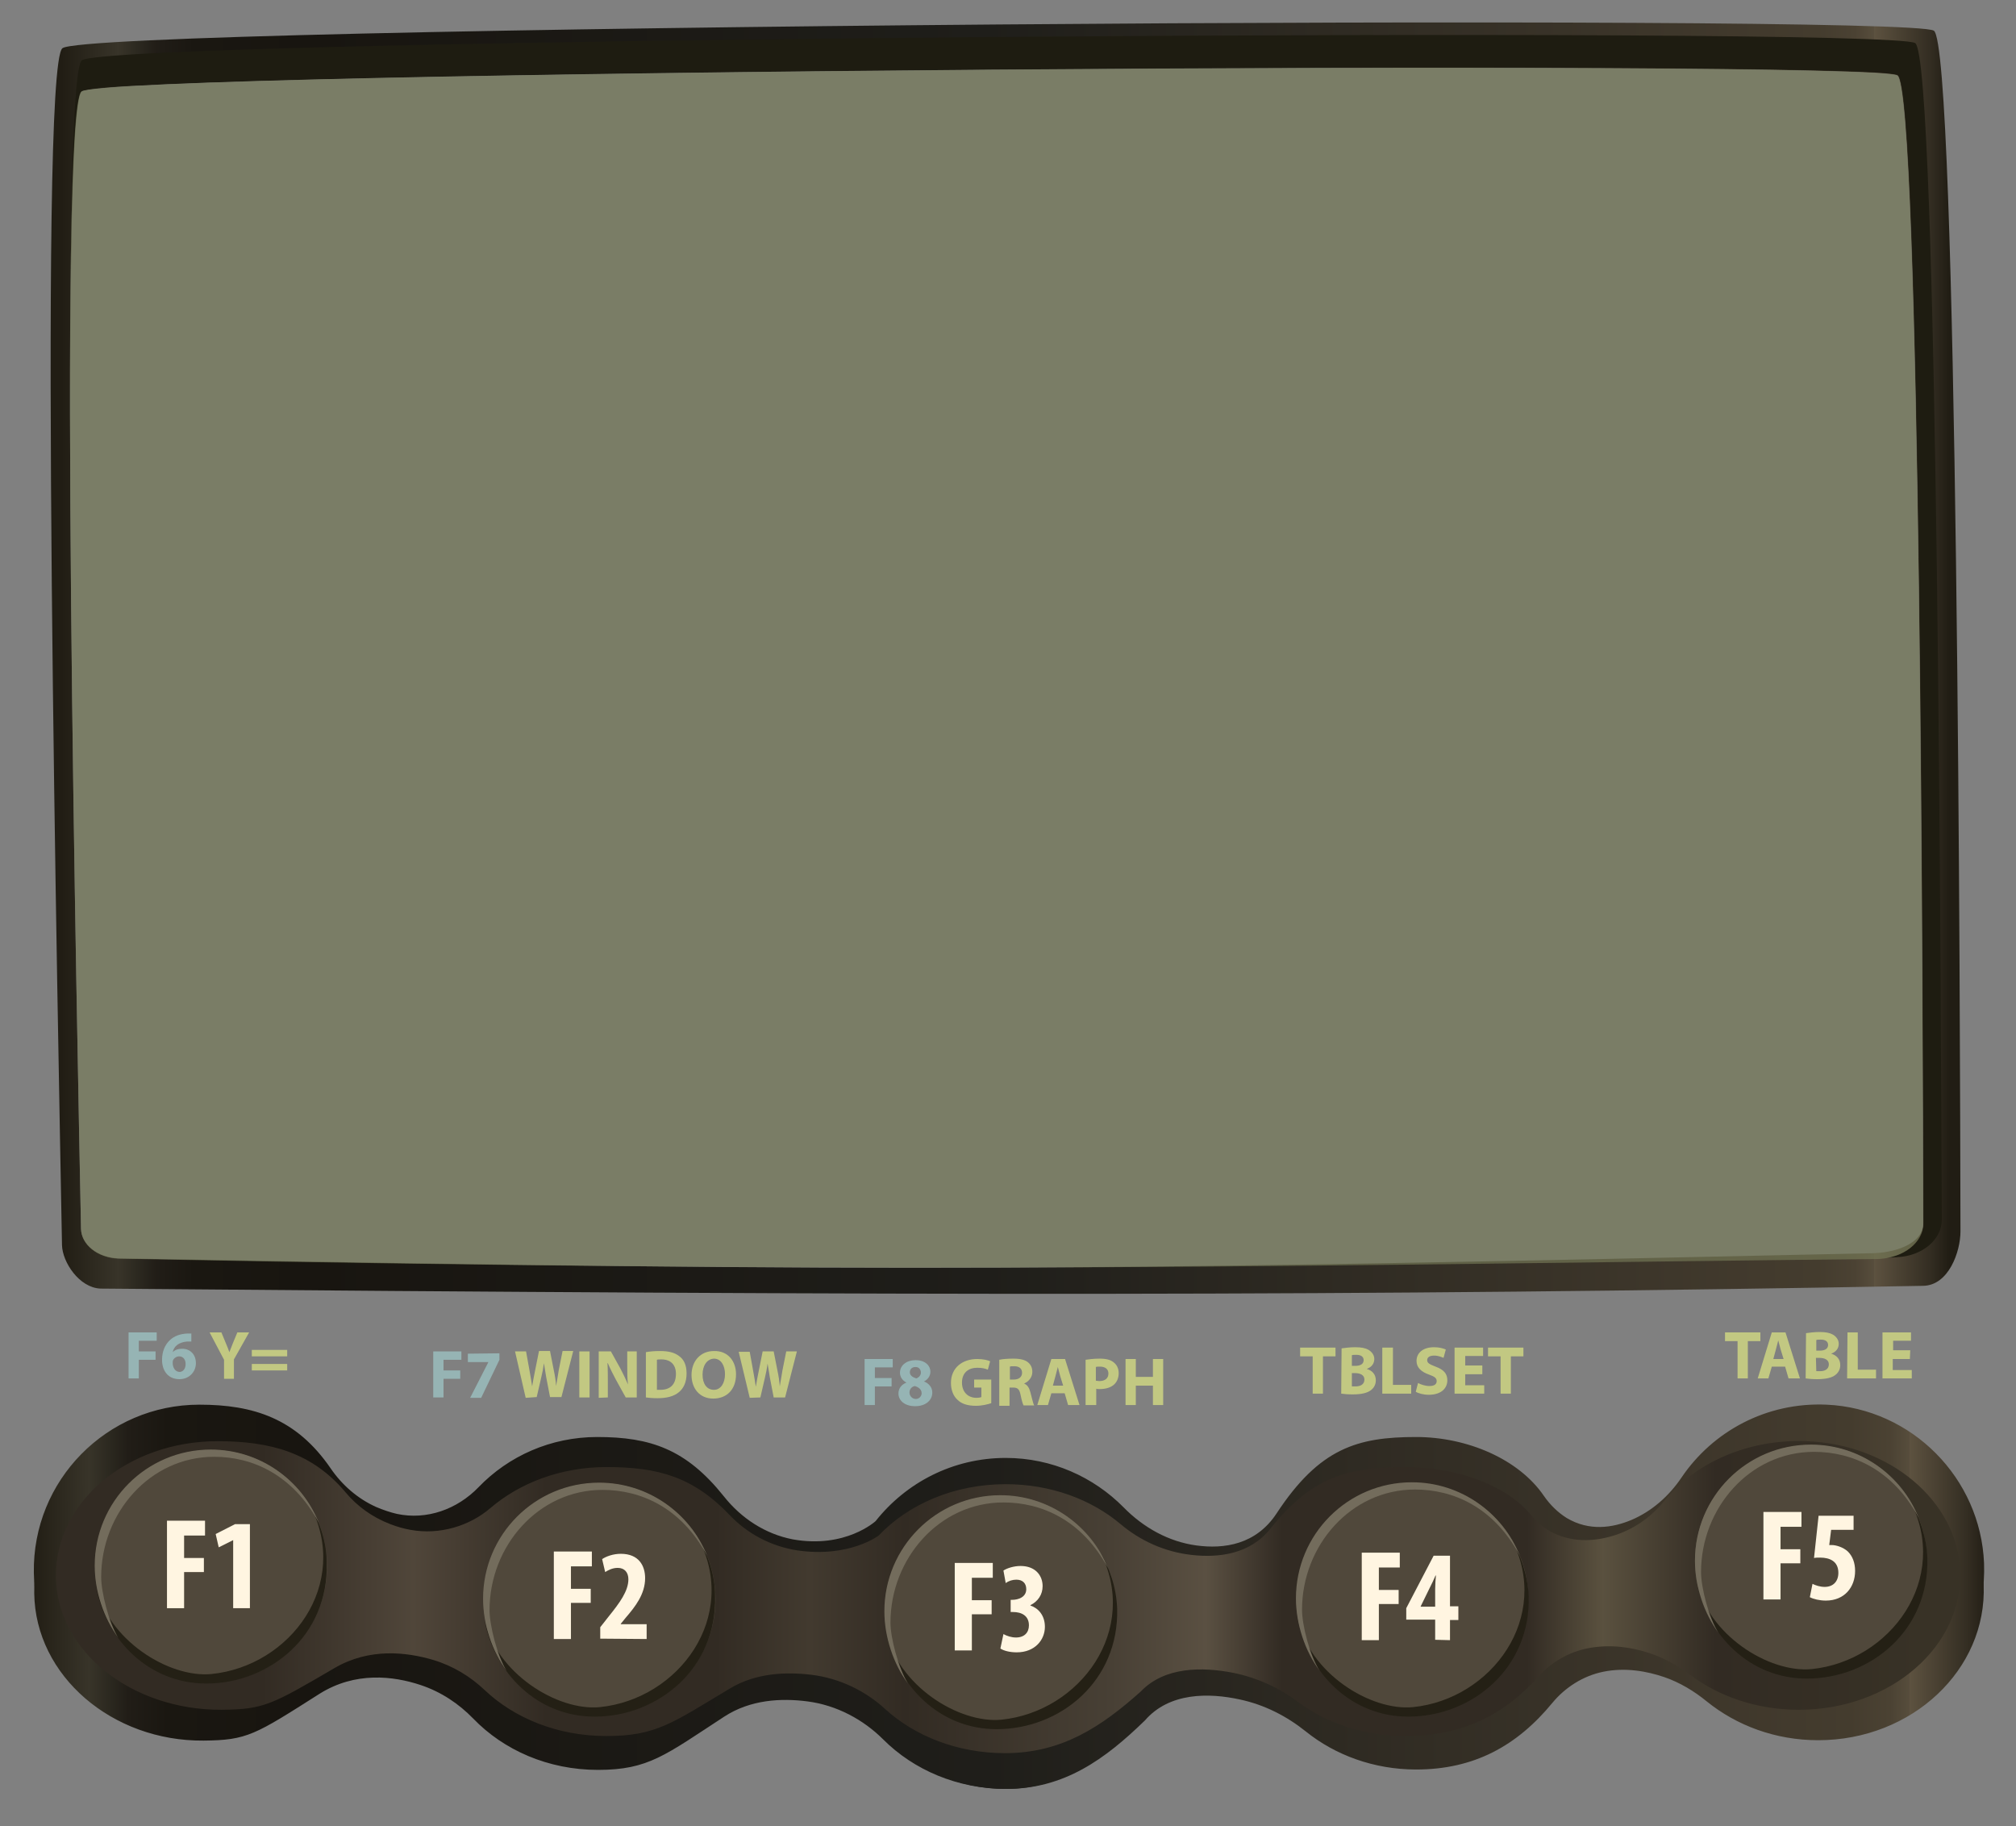<?xml version="1.0" encoding="UTF-8" standalone="no"?>
<!DOCTYPE svg PUBLIC "-//W3C//DTD SVG 1.1//EN" "http://www.w3.org/Graphics/SVG/1.1/DTD/svg11.dtd">
<svg width="100%" height="100%" viewBox="0 0 530 480" version="1.1" xmlns="http://www.w3.org/2000/svg" xmlns:xlink="http://www.w3.org/1999/xlink" xml:space="preserve" xmlns:serif="http://www.serif.com/" style="fill-rule:evenodd;clip-rule:evenodd;stroke-linejoin:round;stroke-miterlimit:2;">
    <rect x="0" y="0" width="530" height="480" fill="#808080" stroke="none"/>
    <g transform="matrix(1,0,0,0.796,-65.6,2.428)">
        <g transform="matrix(1,0,0,1,6,-137.318)">
            <path d="M568,144.4C561,138.6 83,142.8 76,150.2C69.6,157 75,483.113 75.9,545.413C76,551.013 80.4,559.481 86,559.781C302.668,562.148 415.79,562.292 565.2,558.869C571.906,558.715 575,547.6 575,540.9C574.9,474.2 574.3,149.6 568,144.4ZM552.439,548.082C345.96,553.783 301.628,554.552 90.7,549.8C85.2,549.5 81,545.2 80.9,540C80,482.6 74.8,170.7 81,164.5C87.8,157.7 551.7,153.8 558.4,159.2C564.5,164 565.1,476.9 565.2,538.3C565.2,544.4 558.939,547.682 552.439,548.082Z" style="fill:url(#_Linear1);fill-rule:nonzero;"/>
        </g>
        <g transform="matrix(1,0,0,1,6,-137.318)">
            <path d="M315.7,556.3C353,556.3 387.9,555.8 419.1,555.1C387.9,555.8 353,556.3 315.7,556.3Z" style="fill:rgb(30,28,17);fill-rule:nonzero;"/>
        </g>
        <g transform="matrix(1,0,0,1,6,-137.318)">
            <path d="M563.1,148.5C556.3,142.8 87.9,146.9 81.1,154.2C78.8,156.7 78,201.9 78.1,260.9C78.1,207 78.9,166.6 81.1,164.4C87.9,157.6 551.8,153.7 558.5,159.1C564.6,163.9 565.2,476.8 565.3,538.2C565.3,543.8 561.2,548.5 555.6,549.6C556.6,549.5 557.5,549.5 558.4,549.4C565,549 570.1,543.6 570.1,537C569.8,471.7 569.2,153.6 563.1,148.5Z" style="fill:rgb(30,28,17);fill-rule:nonzero;"/>
        </g>
    </g>
    <g transform="matrix(1,0,0,0.796,-59.6,-106.877)">
        <path d="M81,164.5C87.8,157.7 551.7,153.8 558.4,159.2C564.5,164 565.1,476.9 565.2,538.3C565.2,544.5 560.1,549.6 553.6,550C409.638,551.866 310.152,555.417 90.7,549.9C85.2,549.6 81,545.3 80.9,540.1C80,482.6 74.8,170.7 81,164.5Z" style="fill:rgb(118,124,88);fill-opacity:0.65;fill-rule:nonzero;"/>
    </g>
    <g transform="matrix(1,0,0,1,-59.6,-247.78)">
        <path d="M289.8,647.6C297.8,637.5 310.1,631 324,631C336.1,631 347.1,636 355,644C360.2,649.3 366.8,653 374.1,654C381.4,655 389.8,653.8 395.2,645.6C406.5,628.4 416.5,625.5 431.9,625.5C445.3,625.5 458.9,631.3 465.5,641C467.1,643.3 469.1,645.3 471.5,646.8C477.4,650.3 483.5,649.4 488.5,647.3C493.9,645 498.4,641 501.7,636.1C509.9,624 524,616.3 539.8,617C562.2,618 580.3,636.3 581.2,658.7C582.1,683.5 562.3,703.9 537.7,703.9C526.4,703.9 516.2,699.6 508.4,692.6C505.1,689.6 501.3,687.1 497.2,685.5C492.8,683.8 487.1,682.7 481.2,684C475.8,685.2 471.1,688.6 467.8,693.1C458.5,705.6 447.2,712.4 432,712.4C420.9,712.4 410.7,708.2 403,701.3C398,696.9 392.2,693.5 385.7,692C377.4,690 367.1,689.9 360.7,698.1C350,709.4 339.3,718 324,718C311.2,718 299.7,712.5 291.7,703.7C286.5,697.9 279.5,693.8 271.8,692.6C264.9,691.6 256.8,692 249.9,697C234.4,708.2 230,712.4 216.7,712.4C203.6,712.4 191.9,706.6 183.9,697.5C180.1,693.2 175.5,689.7 170.1,687.8C162.9,685.2 152.9,683.9 143.5,690.4C126.5,702.3 124.5,703.9 113,704C89,704.2 68.8,685.2 68.5,661.2C68.1,636.9 87.7,617 112,617C126.2,617 137.5,620.6 146.5,633.7C149.5,638.1 153.6,641.7 158.5,643.9C160.4,644.7 162.2,645.3 163.9,645.7C171.8,647.4 179.8,644.5 185.4,638.7C193.3,630.5 204.4,625.5 216.6,625.5C230.6,625.5 240,628.7 249.9,641.1C254.5,646.9 260.8,651 268,652.4C281.9,654.9 289.8,647.6 289.8,647.6Z" style="fill:url(#_Linear2);fill-rule:nonzero;"/>
    </g>
    <g transform="matrix(1,0,0,1,-59.6,-247.78)">
        <path d="M289.8,654.3C297.8,645.2 310.1,639.3 324,639.3C336.1,639.3 347.1,643.8 355,651C360.2,655.8 366.8,659.1 374.1,660C381.4,660.9 389.8,659.8 395.1,652.4C406.4,636.8 416.4,634.2 431.8,634.2C445.2,634.2 458.8,639.5 465.4,648.2C467,650.3 469,652.1 471.4,653.4C477.3,656.6 483.4,655.8 488.4,653.9C493.8,651.9 498.3,648.2 501.6,643.8C509.8,632.9 523.9,625.8 539.7,626.5C562.1,627.4 580.2,644 581.1,664.3C582,686.7 562.2,705.2 537.6,705.2C526.3,705.2 516.1,701.3 508.3,695C505,692.3 501.2,690 497.1,688.6C492.7,687.1 487,686 481.1,687.2C475.7,688.3 471,691.4 467.7,695.4C458.4,706.7 447.1,712.9 431.9,712.9C420.8,712.9 410.6,709.1 402.9,702.9C397.9,698.9 392.1,695.9 385.6,694.5C377.4,692.7 367,692.6 360.6,700C350.1,710.2 339.4,718 324.1,718C311.3,718 299.8,713 291.8,705C286.6,699.8 279.6,696 271.9,695C265,694.1 256.9,694.5 250,699C234.5,709.1 230.1,713 216.8,713C203.7,713 192,707.8 184,699.5C180.2,695.6 175.6,692.5 170.2,690.7C163,688.3 153,687.1 143.6,693C126.6,703.8 124.6,705.2 113.1,705.3C89.1,705.5 68.9,688.3 68.6,666.6C68.2,644.6 87.8,626.6 112.1,626.6C126.3,626.6 137.6,629.9 146.6,641.7C149.6,645.7 153.7,649 158.6,651C160.5,651.8 162.3,652.3 164,652.6C171.9,654.1 179.9,651.5 185.5,646.3C193.4,638.9 204.5,634.3 216.7,634.3C230.7,634.3 240.1,637.2 250,648.4C254.6,653.6 260.9,657.4 268.1,658.6C281.9,660.9 289.8,654.3 289.8,654.3Z" style="fill:url(#_Linear3);fill-rule:nonzero;"/>
    </g>
    <g transform="matrix(1,0,0,1,-59.6,-247.78)">
        <path d="M290.6,651.4C298.4,643.2 310.4,637.9 324,637.9C335.8,637.9 346.5,641.9 354.2,648.4C359.3,652.7 365.7,655.7 372.9,656.5C380,657.3 388.2,656.3 393.5,649.7C404.6,635.7 414.3,633.4 429.3,633.4C442.4,633.4 455.6,638.1 462.1,646C463.6,647.9 465.6,649.5 467.9,650.7C473.7,653.5 479.7,652.8 484.5,651.2C489.8,649.4 494.1,646.1 497.3,642.1C505.3,632.3 519.1,626 534.5,626.6C556.4,627.4 574.1,642.3 574.9,660.5C575.8,680.6 556.5,697.2 532.5,697.2C521.5,697.2 511.5,693.7 503.9,688C500.7,685.6 497,683.5 492.9,682.2C488.6,680.8 483.1,679.9 477.2,681C471.9,682 467.4,684.8 464.1,688.4C455,698.6 444,704.1 429.1,704.1C418.2,704.1 408.3,700.7 400.8,695.1C396,691.5 390.2,688.8 383.9,687.5C375.8,685.9 365.8,685.8 359.5,692.4C349.2,701.6 338.8,708.6 323.8,708.6C311.3,708.6 300.1,704.1 292.3,697C287.2,692.3 280.4,688.9 272.9,688C266.2,687.2 258.3,687.5 251.5,691.6C236.3,700.7 232.1,704.1 219,704.1C206.2,704.1 194.8,699.4 187,692C183.3,688.5 178.8,685.7 173.5,684.1C166.4,682 156.7,680.9 147.6,686.2C131,695.9 129,697.1 117.8,697.2C94.4,697.3 74.7,682 74.3,662.5C73.9,642.7 93.1,626.6 116.8,626.6C130.7,626.6 141.7,629.6 150.5,640.1C153.5,643.7 157.5,646.6 162.2,648.4C164,649.1 165.8,649.6 167.5,649.9C175.2,651.3 183,648.9 188.5,644.2C196.2,637.6 207,633.4 219,633.4C232.7,633.4 241.9,636 251.5,646.1C256,650.8 262.1,654.2 269.2,655.3C282.9,657.3 290.6,651.4 290.6,651.4Z" style="fill:url(#_Linear4);fill-rule:nonzero;"/>
    </g>
    <g transform="matrix(1,0,0,1,-65.6,0)">
        <g transform="matrix(1,0,0,1,6,-247.78)">
            <path d="M217.2,698.6C200.4,698.6 186.7,684.9 186.7,668.1C186.7,651.3 200.4,637.6 217.2,637.6C234,637.6 247.7,651.3 247.7,668.1C247.7,684.9 234,698.6 217.2,698.6Z" style="fill:rgb(80,72,59);fill-rule:nonzero;"/>
        </g>
        <g transform="matrix(1,0,0,1,6,-247.78)">
            <path d="M243.2,652.1C254,672.9 238,694.4 217.3,696.5C206.1,697.6 189.9,687.5 186.9,673.3C189.5,687.7 201,699 215.9,699C232.7,699 248.1,686.3 247.6,667.3C247.6,661.7 245.8,656.7 243.2,652.1Z" style="fill:rgb(36,32,21);fill-rule:nonzero;"/>
            <path d="M188.3,671C188.3,654.2 201.1,639.4 218,639.4C228,639.4 238.7,644 245.5,656.7C241,645.5 230,637.5 217.1,637.5C200.2,637.5 186.6,651.2 186.6,668C186.6,674.8 189,681.9 192.8,687C190.3,683 188.3,675 188.3,671Z" style="fill:rgb(115,108,92);fill-rule:nonzero;"/>
        </g>
    </g>
    <g transform="matrix(1,0,0,1,-65.6,0)">
        <g transform="matrix(1,0,0,1,6,-247.78)">
            <path d="M115.1,689.9C98.3,689.9 84.6,676.2 84.6,659.4C84.6,642.6 98.3,628.9 115.1,628.9C131.9,628.9 145.6,642.6 145.6,659.4C145.6,676.2 131.9,689.9 115.1,689.9Z" style="fill:rgb(80,72,59);fill-rule:nonzero;"/>
        </g>
        <g transform="matrix(1,0,0,1,6,-247.78)">
            <path d="M141.1,643.4C151.9,664.2 136,685.7 115.2,687.8C104,688.9 87.8,678.8 84.8,664.6C87.4,679 98.9,690.3 113.8,690.3C130.6,690.3 146,677.6 145.5,658.6C145.5,653 143.7,648 141.1,643.4Z" style="fill:rgb(36,32,21);fill-rule:nonzero;"/>
            <path d="M86.2,662.3C86.2,645.5 99,630.7 115.9,630.7C125.9,630.7 136.5,635.3 143.4,648C138.9,636.8 127.9,628.8 115,628.8C98.1,628.8 84.5,642.5 84.5,659.3C84.5,666.1 86.9,673.2 90.7,678.3C88.2,674.3 86.2,666.3 86.2,662.3Z" style="fill:rgb(115,108,92);fill-rule:nonzero;"/>
        </g>
    </g>
    <g transform="matrix(1,0,0,1,-65.6,0)">
        <g transform="matrix(1,0,0,1,6,-247.78)">
            <path d="M322.7,701.9C305.9,701.9 292.2,688.2 292.2,671.4C292.2,654.6 305.9,640.9 322.7,640.9C339.5,640.9 353.2,654.6 353.2,671.4C353.2,688.2 339.5,701.9 322.7,701.9Z" style="fill:rgb(80,72,59);fill-rule:nonzero;"/>
        </g>
        <g transform="matrix(1,0,0,1,6,-247.78)">
            <path d="M348.7,655.4C359.5,676.2 343.5,697.7 322.9,699.8C311.7,700.9 295.5,690.8 292.6,676.6C295.3,691 306.7,702.3 321.6,702.3C338.4,702.3 353.8,689.6 353.3,670.6C353.1,665 351.3,660 348.7,655.4Z" style="fill:rgb(36,32,21);fill-rule:nonzero;"/>
            <path d="M293.7,674.3C293.7,657.5 306.5,642.7 323.4,642.7C333.4,642.7 344.1,647.3 350.9,660C346.4,648.8 335.4,640.8 322.6,640.8C305.7,640.8 292.1,654.5 292.1,671.3C292.1,678.1 294.5,685.2 298.3,690.3C295.8,686.3 293.7,678.3 293.7,674.3Z" style="fill:rgb(115,108,92);fill-rule:nonzero;"/>
        </g>
    </g>
    <g transform="matrix(1,0,0,1,-65.6,0)">
        <g transform="matrix(1,0,0,1,6,-247.78)">
            <path d="M430.9,698.6C414.1,698.6 400.4,684.9 400.4,668.1C400.4,651.3 414.1,637.6 430.9,637.6C447.7,637.6 461.4,651.3 461.4,668.1C461.4,684.9 447.7,698.6 430.9,698.6Z" style="fill:rgb(80,72,59);fill-rule:nonzero;"/>
        </g>
        <g transform="matrix(1,0,0,1,6,-247.78)">
            <path d="M456.9,652.1C467.7,672.9 451.7,694.4 431.1,696.5C419.9,697.6 403.7,687.5 400.8,673.3C403.5,687.7 414.9,699 429.8,699C446.6,699 462,686.3 461.5,667.3C461.2,661.7 459.4,656.6 456.9,652.1Z" style="fill:rgb(36,32,21);fill-rule:nonzero;"/>
            <path d="M401.9,670.9C401.9,654.1 414.7,639.3 431.6,639.3C441.6,639.3 452.3,643.9 459.1,656.6C454.6,645.4 443.6,637.4 430.8,637.4C413.9,637.4 400.3,651.1 400.3,667.9C400.3,674.7 402.7,681.8 406.5,686.9C403.9,682.9 401.9,674.9 401.9,670.9Z" style="fill:rgb(115,108,92);fill-rule:nonzero;"/>
        </g>
    </g>
    <g transform="matrix(1,0,0,1,-65.6,0)">
        <g transform="matrix(1,0,0,1,6,-247.78)">
            <path d="M535.7,688.6C518.9,688.6 505.2,674.9 505.2,658.1C505.2,641.3 518.9,627.6 535.7,627.6C552.5,627.6 566.2,641.3 566.2,658.1C566.2,675 552.5,688.6 535.7,688.6Z" style="fill:rgb(80,72,59);fill-rule:nonzero;"/>
        </g>
        <g transform="matrix(1,0,0,1,6,-247.78)">
            <path d="M561.7,642.1C572.5,662.9 556.5,684.4 535.9,686.5C524.7,687.6 508.5,677.5 505.6,663.3C508.3,677.7 519.7,689 534.6,689C551.4,689 566.8,676.3 566.3,657.3C566.1,651.8 564.3,646.7 561.7,642.1Z" style="fill:rgb(36,32,21);fill-rule:nonzero;"/>
            <path d="M506.8,661C506.8,644.2 519.6,629.4 536.5,629.4C546.5,629.4 557.2,634 564,646.7C559.5,635.5 548.5,627.5 535.7,627.5C518.8,627.5 505.2,641.2 505.2,658C505.2,664.8 507.6,671.9 511.4,677C508.8,673 506.8,665 506.8,661Z" style="fill:rgb(115,108,92);fill-rule:nonzero;"/>
        </g>
    </g>
    <g transform="matrix(1,0,0,1,-65.6,0)">
        <g transform="matrix(1,0,0,1,6,-247.78)">
            <path d="M103.5,647.5L113.5,647.5L113.5,651.4L108,651.4L108,657.3L113.2,657.3L113.2,661L108,661L108,670.5L103.5,670.5L103.5,647.5Z" style="fill:rgb(255,245,225);fill-rule:nonzero;"/>
        </g>
        <g transform="matrix(1,0,0,1,6,-247.78)">
            <path d="M120.9,652.6L117.1,654.5L116.3,651L121.4,648.4L125.3,648.4L125.3,670.5L120.9,670.5L120.9,652.6Z" style="fill:rgb(255,245,225);fill-rule:nonzero;"/>
        </g>
    </g>
    <g transform="matrix(1,0,0,1,-65.6,0)">
        <g transform="matrix(1,0,0,1,6,-247.78)">
            <path d="M205.2,655.6L215.2,655.6L215.2,659.5L209.7,659.5L209.7,665.4L214.9,665.4L214.9,669.1L209.7,669.1L209.7,678.6L205.2,678.6L205.2,655.6Z" style="fill:rgb(255,245,225);fill-rule:nonzero;"/>
        </g>
        <g transform="matrix(1,0,0,1,6,-247.78)">
            <path d="M217.4,678.5L217.4,675.5L219.6,672.7C222.5,669.1 224.8,666 224.8,662.9C224.8,661.1 223.8,659.9 222,659.9C220.6,659.9 219.5,660.5 218.7,661L217.9,657.6C218.9,656.9 220.8,656.2 222.8,656.2C227.6,656.2 229.2,659.4 229.2,662.6C229.2,666.8 226.6,670.1 224.1,673L222.8,674.6L222.8,674.7L229.6,674.7L229.6,678.6L217.4,678.5Z" style="fill:rgb(255,245,225);fill-rule:nonzero;"/>
        </g>
    </g>
    <g transform="matrix(1,0,0,1,-65.6,0)">
        <g transform="matrix(1,0,0,1,6,-247.78)">
            <path d="M310.6,658.6L320.6,658.6L320.6,662.5L315.1,662.5L315.1,668.4L320.3,668.4L320.3,672.1L315.1,672.1L315.1,681.6L310.6,681.6L310.6,658.6Z" style="fill:rgb(255,245,225);fill-rule:nonzero;"/>
        </g>
        <g transform="matrix(1,0,0,1,6,-247.78)">
            <path d="M323.4,677.3C324.3,677.8 325.5,678.2 326.7,678.2C328.9,678.2 330.1,676.9 330.1,675C330.1,672.5 328.2,671.5 325.9,671.5L325.3,671.5L325.3,668.3L325.7,668.3C327.3,668.3 329.4,667.6 329.4,665.5C329.4,663.9 328.4,663 326.8,663C325.8,663 324.8,663.3 324,663.9L323.4,660.6C324.3,660 326.1,659.4 327.9,659.4C331.8,659.4 333.7,661.9 333.7,664.7C333.7,666.9 332.5,668.7 330.5,669.7L330.5,669.8C332.6,670.5 334.3,672.4 334.3,675.4C334.3,678.8 331.7,682.1 326.9,682.1C325.1,682.1 323.5,681.7 322.6,681.1L323.4,677.3Z" style="fill:rgb(255,245,225);fill-rule:nonzero;"/>
        </g>
    </g>
    <g transform="matrix(1,0,0,1,-65.6,0)">
        <g transform="matrix(1,0,0,1,6,-247.78)">
            <path d="M417.6,655.9L427.6,655.9L427.6,659.8L422.1,659.8L422.1,665.7L427.3,665.7L427.3,669.4L422.1,669.4L422.1,678.9L417.6,678.9L417.6,655.9Z" style="fill:rgb(255,245,225);fill-rule:nonzero;"/>
        </g>
        <g transform="matrix(1,0,0,1,6,-247.78)">
            <path d="M436.9,678.8L436.9,673.5L429.3,673.5L429.3,670.5L436.5,656.7L440.8,656.7L440.8,670L443,670L443,673.6L440.8,673.6L440.8,678.9L436.9,678.8ZM436.9,670.1L436.9,665.5C436.9,664.3 437,663 437.1,661.9L437,661.9C436.5,663.1 436,664.1 435.4,665.3L433.1,670L433.1,670.1L436.9,670.1Z" style="fill:rgb(255,245,225);fill-rule:nonzero;"/>
        </g>
    </g>
    <g transform="matrix(1,0,0,1,-65.6,0)">
        <g transform="matrix(1,0,0,1,6,-247.78)">
            <path d="M523.2,645.2L533.2,645.2L533.2,649.1L527.7,649.1L527.7,655L532.9,655L532.9,658.7L527.7,658.7L527.7,668.2L523.2,668.2L523.2,645.2Z" style="fill:rgb(255,245,225);fill-rule:nonzero;"/>
        </g>
        <g transform="matrix(1,0,0,1,6,-247.78)">
            <path d="M546.9,649.9L541,649.9L540.5,653.9L541.2,653.9C542.2,653.9 544.1,654.4 545.4,655.6C546.6,656.8 547.3,658.5 547.3,660.7C547.3,665 544.5,668.5 539.6,668.5C538,668.5 536.3,668.1 535.4,667.6L536.1,664.1C536.9,664.5 538.1,664.9 539.3,664.9C541.5,664.9 542.9,663.5 542.9,661.2C542.9,658.2 540.7,657.2 538.1,657.2C537.5,657.2 537,657.2 536.5,657.3L537.7,646.2L546.9,646.2L546.9,649.9Z" style="fill:rgb(255,245,225);fill-rule:nonzero;"/>
        </g>
    </g>
    <g id="Layer_4" transform="matrix(1,0,0,1,-65.6,0)">
        <g transform="matrix(1,0,0,1,6,-245.78)">
            <path d="M93.4,596L100.8,596L100.8,598.2L96.1,598.2L96.1,601L100.5,601L100.5,603.2L96.1,603.2L96.1,608.1L93.4,608.1L93.4,596Z" style="fill:rgb(150,180,180);fill-rule:nonzero;"/>
            <path d="M109.9,598.4L108.8,598.4C106.4,598.6 105.3,599.8 105,601.2C105.6,600.6 106.4,600.3 107.5,600.3C109.5,600.3 111.1,601.7 111.1,604.1C111.1,606.4 109.3,608.3 106.8,608.3C103.7,608.3 102.2,606 102.2,603.2C102.2,601 103,599.2 104.3,598C105.5,596.9 107,596.4 108.8,596.3L109.9,596.3L109.9,598.4ZM108.4,604.3C108.4,603.2 107.8,602.3 106.7,602.3C106,602.3 105.3,602.8 105.1,603.3C105,603.5 105,603.7 105,604C105,605.2 105.6,606.4 106.9,606.4C107.8,606.3 108.4,605.5 108.4,604.3Z" style="fill:rgb(150,180,180);fill-rule:nonzero;"/>
            <path d="M118.5,608.2L118.5,603.2L114.7,596L117.8,596L119,598.9C119.4,599.8 119.6,600.4 119.9,601.2C120.2,600.4 120.5,599.7 120.8,598.9L122,596L125.1,596L121.1,603.1L121.1,608.2L118.5,608.2Z" style="fill:rgb(194,200,130);fill-rule:nonzero;"/>
            <path d="M125.8,602.3L125.8,600.6L135.1,600.6L135.1,602.3L125.8,602.3ZM125.8,606L125.8,604.3L135.1,604.3L135.1,606L125.8,606Z" style="fill:rgb(194,200,130);fill-rule:nonzero;"/>
        </g>
        <g transform="matrix(1,0,0,1,6,-240.78)">
            <path d="M173.5,596L180.9,596L180.9,598.2L176.2,598.2L176.2,601L180.6,601L180.6,603.2L176.2,603.2L176.2,608.1L173.5,608.1L173.5,596Z" style="fill:rgb(150,180,180);fill-rule:nonzero;"/>
            <path d="M190.9,596.5L190.9,598.2L186.1,608.2L183.2,608.2L188,598.8L182.6,598.8L182.6,596.6L190.9,596.5Z" style="fill:rgb(150,180,180);fill-rule:nonzero;"/>
            <path d="M197.8,608.2L195,596L197.9,596L198.8,601C199.1,602.5 199.3,604 199.5,605.2C199.7,603.9 200,602.4 200.3,600.9L201.3,595.9L204.2,595.9L205.2,601C205.5,602.4 205.7,603.7 205.8,605.1C206,603.8 206.3,602.3 206.5,600.9L207.5,595.9L210.3,595.9L207.2,608L204.2,608L203.2,602.8C203,601.6 202.8,600.4 202.6,599.1C202.4,600.5 202.2,601.6 201.9,602.8L200.7,608L197.8,608.2Z" style="fill:rgb(194,200,130);fill-rule:nonzero;"/>
            <rect x="211.9" y="596" width="2.7" height="12.1" style="fill:rgb(194,200,130);fill-rule:nonzero;"/>
            <path d="M217,608.2L217,596L220.2,596L222.7,600.5C223.4,601.8 224.1,603.3 224.7,604.7C224.5,603.1 224.5,601.5 224.5,599.6L224.5,596L227,596L227,608.1L224.1,608.1L221.5,603.4C220.8,602.1 220,600.5 219.4,599.1L219.3,599.1C219.4,600.7 219.4,602.4 219.4,604.4L219.4,608.1L217,608.2Z" style="fill:rgb(194,200,130);fill-rule:nonzero;"/>
            <path d="M229.4,596.2C230.4,596 231.7,595.9 233.1,595.9C235.4,595.9 236.9,596.3 238.1,597.2C239.4,598.1 240.1,599.6 240.1,601.8C240.1,604.1 239.3,605.7 238.1,606.7C236.8,607.8 234.9,608.3 232.5,608.3C231.1,608.3 230.1,608.2 229.4,608.1L229.4,596.2ZM232.2,606.1L233.2,606.1C235.7,606.1 237.3,604.8 237.3,601.9C237.3,599.4 235.8,598.1 233.5,598.1C232.9,598.1 232.5,598.1 232.3,598.2L232.3,606.1L232.2,606.1Z" style="fill:rgb(194,200,130);fill-rule:nonzero;"/>
            <path d="M253.1,602C253.1,606 250.7,608.4 247.1,608.4C243.5,608.4 241.4,605.7 241.4,602.2C241.4,598.6 243.7,595.9 247.3,595.9C251,595.8 253.1,598.6 253.1,602ZM244.3,602.1C244.3,604.5 245.4,606.1 247.3,606.1C249.1,606.1 250.2,604.3 250.2,602C250.2,599.8 249.2,597.9 247.3,597.9C245.4,598 244.3,599.8 244.3,602.1Z" style="fill:rgb(194,200,130);fill-rule:nonzero;"/>
            <path d="M256.7,608.2L253.8,596.1L256.7,596.1L257.6,601.1C257.9,602.6 258.1,604.1 258.3,605.3C258.5,604 258.8,602.5 259.1,601L260.1,596L263,596L264,601.1C264.3,602.5 264.5,603.8 264.6,605.2C264.8,603.9 265.1,602.4 265.3,601L266.3,596L269.1,596L266,608.1L263,608.1L262,602.9C261.8,601.7 261.6,600.5 261.4,599.2C261.2,600.6 261,601.7 260.7,602.9L259.5,608.1L256.7,608.2Z" style="fill:rgb(194,200,130);fill-rule:nonzero;"/>
        </g>
        <g transform="matrix(1,0,0,1,6,-238.78)">
            <path d="M286.9,596L294.3,596L294.3,598.2L289.6,598.2L289.6,601L294,601L294,603.2L289.6,603.2L289.6,608.1L286.9,608.1L286.9,596Z" style="fill:rgb(150,180,180);fill-rule:nonzero;"/>
            <path d="M295.8,605.1C295.8,603.7 296.6,602.7 297.9,602.2C296.8,601.6 296.2,600.7 296.2,599.6C296.2,597.6 298,596.3 300.3,596.3C303,596.3 304.2,597.9 304.2,599.3C304.2,600.3 303.7,601.3 302.5,601.9C303.6,602.3 304.7,603.3 304.7,604.8C304.7,606.9 302.9,608.4 300.2,608.4C297.2,608.4 295.8,606.7 295.8,605.1ZM301.9,605C301.9,604 301.1,603.4 300.1,603.1C299.2,603.3 298.7,604 298.7,604.8C298.7,605.6 299.3,606.5 300.4,606.5C301.2,606.5 301.9,605.8 301.9,605ZM298.8,599.5C298.8,600.3 299.5,600.8 300.5,601.1C301.1,600.9 301.7,600.3 301.7,599.6C301.7,598.9 301.3,598.1 300.3,598.1C299.3,598.1 298.8,598.7 298.8,599.5Z" style="fill:rgb(150,180,180);fill-rule:nonzero;"/>
            <path d="M320.2,607.6C319.4,607.9 317.7,608.3 316.2,608.3C314,608.3 312.4,607.8 311.3,606.7C310.2,605.7 309.6,604.1 309.6,602.3C309.6,598.3 312.6,596 316.5,596C318.1,596 319.3,596.3 319.9,596.6L319.3,598.8C318.6,598.5 317.8,598.3 316.5,598.3C314.2,598.3 312.5,599.6 312.5,602.2C312.5,604.7 314.1,606.2 316.3,606.2C316.9,606.2 317.4,606.1 317.6,606L317.6,603.5L315.7,603.5L315.7,601.4L320.2,601.4L320.2,607.6Z" style="fill:rgb(194,200,130);fill-rule:nonzero;"/>
            <path d="M322.3,596.2C323.2,596 324.5,595.9 326,595.9C327.8,595.9 329.1,596.2 329.9,596.9C330.6,597.5 331,598.3 331,599.4C331,600.9 329.9,602 328.9,602.4L328.9,602.5C329.7,602.8 330.2,603.6 330.5,604.8C330.9,606.2 331.2,607.8 331.5,608.2L328.7,608.2C328.5,607.9 328.2,606.9 327.9,605.4C327.6,603.9 327.1,603.5 325.9,603.5L325,603.5L325,608.3L322.3,608.3L322.3,596.2ZM325,601.4L326.1,601.4C327.5,601.4 328.3,600.7 328.3,599.6C328.3,598.5 327.5,597.9 326.3,597.9C325.6,597.9 325.3,597.9 325.1,598L325.1,601.4L325,601.4Z" style="fill:rgb(194,200,130);fill-rule:nonzero;"/>
            <path d="M336,605L335.1,608.1L332.3,608.1L336,596L339.6,596L343.4,608.1L340.4,608.1L339.5,605L336,605ZM339.1,603L338.3,600.4C338.1,599.7 337.9,598.8 337.7,598.1C337.5,598.8 337.3,599.7 337.1,600.4L336.4,603L339.1,603Z" style="fill:rgb(194,200,130);fill-rule:nonzero;"/>
            <path d="M345,596.2C345.8,596.1 347,595.9 348.7,595.9C350.4,595.9 351.6,596.2 352.4,596.9C353.2,597.5 353.7,598.5 353.7,599.7C353.7,600.9 353.3,601.9 352.6,602.6C351.7,603.5 350.3,603.9 348.7,603.9C348.3,603.9 348,603.9 347.8,603.8L347.8,608.1L345,608.1L345,596.2ZM347.7,601.7C347.9,601.7 348.2,601.8 348.6,601.8C350.1,601.8 351,601.1 351,599.8C351,598.7 350.2,598 348.8,598C348.3,598 347.9,598 347.7,598.1L347.7,601.7Z" style="fill:rgb(194,200,130);fill-rule:nonzero;"/>
            <path d="M358.2,596L358.2,600.7L362.7,600.7L362.7,596L365.4,596L365.4,608.1L362.7,608.1L362.7,603L358.2,603L358.2,608.1L355.5,608.1L355.5,596L358.2,596Z" style="fill:rgb(194,200,130);fill-rule:nonzero;"/>
        </g>
        <g transform="matrix(1,0,0,1,6,-241.78)">
            <path d="M404.7,598.3L401.4,598.3L401.4,596L410.7,596L410.7,598.3L407.4,598.3L407.4,608.1L404.7,608.1L404.7,598.3Z" style="fill:rgb(194,200,130);fill-rule:nonzero;"/>
            <path d="M412.3,596.2C413,596.1 414.5,595.9 415.8,595.9C417.5,595.9 418.5,596.1 419.4,596.6C420.2,597.1 420.9,597.9 420.9,599C420.9,600.1 420.3,601.1 418.9,601.6C420.3,602 421.3,603 421.3,604.6C421.3,605.7 420.8,606.6 420,607.2C419.1,607.9 417.6,608.3 415.2,608.3C413.9,608.3 412.9,608.2 412.2,608.1L412.3,596.2ZM415,600.8L415.9,600.8C417.4,600.8 418.1,600.2 418.1,599.3C418.1,598.4 417.4,597.9 416.2,597.9C415.6,597.9 415.3,597.9 415,598L415,600.8ZM415,606.2L416,606.2C417.2,606.2 418.3,605.7 418.3,604.4C418.3,603.2 417.2,602.7 415.8,602.7L415,602.7L415,606.2Z" style="fill:rgb(194,200,130);fill-rule:nonzero;"/>
            <path d="M423,596L425.8,596L425.8,605.8L430.6,605.8L430.6,608.1L423,608.1L423,596Z" style="fill:rgb(194,200,130);fill-rule:nonzero;"/>
            <path d="M432.4,605.3C433.1,605.7 434.3,606.1 435.4,606.1C436.7,606.1 437.3,605.6 437.3,604.8C437.3,604 436.7,603.6 435.3,603.1C433.3,602.4 432,601.3 432,599.5C432,597.4 433.7,595.9 436.6,595.9C438,595.9 439,596.2 439.7,596.5L439.1,598.7C438.6,598.5 437.8,598.1 436.6,598.1C435.4,598.1 434.8,598.6 434.8,599.3C434.8,600.1 435.5,600.4 437,601C439.2,601.8 440.1,602.9 440.1,604.6C440.1,606.6 438.6,608.4 435.2,608.4C433.8,608.4 432.4,608 431.8,607.6L432.4,605.3Z" style="fill:rgb(194,200,130);fill-rule:nonzero;"/>
            <path d="M449.3,603L444.8,603L444.8,605.9L449.8,605.9L449.8,608.1L442,608.1L442,596L449.5,596L449.5,598.2L444.8,598.2L444.8,600.7L449.3,600.7L449.3,603Z" style="fill:rgb(194,200,130);fill-rule:nonzero;"/>
            <path d="M454.1,598.3L450.8,598.3L450.8,596L460.1,596L460.1,598.3L456.8,598.3L456.8,608.1L454.1,608.1L454.1,598.3Z" style="fill:rgb(194,200,130);fill-rule:nonzero;"/>
        </g>
        <g transform="matrix(1,0,0,1,6,-245.78)">
            <path d="M516.4,598.3L513.1,598.3L513.1,596L522.4,596L522.4,598.3L519.1,598.3L519.1,608.1L516.4,608.1L516.4,598.3Z" style="fill:rgb(194,200,130);fill-rule:nonzero;"/>
            <path d="M525.4,605L524.5,608.1L521.7,608.1L525.4,596L529,596L532.8,608.1L529.8,608.1L528.9,605L525.4,605ZM528.5,603L527.7,600.4C527.5,599.7 527.3,598.8 527.1,598.1C526.9,598.8 526.7,599.7 526.5,600.4L525.8,603L528.5,603Z" style="fill:rgb(194,200,130);fill-rule:nonzero;"/>
            <path d="M534.4,596.2C535.1,596.1 536.6,595.9 537.9,595.9C539.6,595.9 540.6,596.1 541.5,596.6C542.3,597.1 543,597.9 543,599C543,600.1 542.4,601.1 541,601.6C542.4,602 543.4,603 543.4,604.6C543.4,605.7 542.9,606.6 542.1,607.2C541.2,607.9 539.7,608.3 537.3,608.3C536,608.3 535,608.2 534.3,608.1L534.4,596.2ZM537.1,600.8L538,600.8C539.5,600.8 540.2,600.2 540.2,599.3C540.2,598.4 539.5,597.9 538.3,597.9C537.7,597.9 537.4,597.9 537.1,598L537.1,600.8ZM537.1,606.2L538.1,606.2C539.3,606.2 540.4,605.7 540.4,604.4C540.4,603.2 539.3,602.7 537.9,602.7L537,602.7L537.1,606.2Z" style="fill:rgb(194,200,130);fill-rule:nonzero;"/>
            <path d="M545.3,596L548,596L548,605.8L552.8,605.8L552.8,608.1L545.2,608.1L545.3,596Z" style="fill:rgb(194,200,130);fill-rule:nonzero;"/>
            <path d="M561.7,603L557.2,603L557.2,605.9L562.2,605.9L562.2,608.1L554.5,608.1L554.5,596L562,596L562,598.2L557.3,598.2L557.3,600.7L561.8,600.7L561.7,603Z" style="fill:rgb(194,200,130);fill-rule:nonzero;"/>
        </g>
    </g>
    <defs>
        <linearGradient id="_Linear1" x1="0" y1="0" x2="1" y2="0" gradientUnits="userSpaceOnUse" gradientTransform="matrix(502.085,0,0,502.085,72.915,351.113)"><stop offset="0" style="stop-color:rgb(33,29,20);stop-opacity:1"/><stop offset="0.03" style="stop-color:rgb(56,52,41);stop-opacity:1"/><stop offset="0.04" style="stop-color:rgb(44,41,32);stop-opacity:1"/><stop offset="0.05" style="stop-color:rgb(33,29,23);stop-opacity:1"/><stop offset="0.07" style="stop-color:rgb(26,23,17);stop-opacity:1"/><stop offset="0.13" style="stop-color:rgb(24,21,16);stop-opacity:1"/><stop offset="0.49" style="stop-color:rgb(31,30,26);stop-opacity:1"/><stop offset="0.9" style="stop-color:rgb(66,58,45);stop-opacity:1"/><stop offset="0.93" style="stop-color:rgb(68,60,46);stop-opacity:1"/><stop offset="0.95" style="stop-color:rgb(75,66,51);stop-opacity:1"/><stop offset="0.96" style="stop-color:rgb(87,77,60);stop-opacity:1"/><stop offset="0.96" style="stop-color:rgb(93,82,64);stop-opacity:1"/><stop offset="0.99" style="stop-color:rgb(51,45,34);stop-opacity:1"/><stop offset="1" style="stop-color:rgb(33,29,20);stop-opacity:1"/></linearGradient>
        <linearGradient id="_Linear2" x1="0" y1="0" x2="1" y2="0" gradientUnits="userSpaceOnUse" gradientTransform="matrix(512.736,0,0,512.736,68.494,667.478)"><stop offset="0" style="stop-color:rgb(33,29,20);stop-opacity:1"/><stop offset="0.03" style="stop-color:rgb(56,52,41);stop-opacity:1"/><stop offset="0.04" style="stop-color:rgb(44,41,32);stop-opacity:1"/><stop offset="0.05" style="stop-color:rgb(33,29,23);stop-opacity:1"/><stop offset="0.07" style="stop-color:rgb(26,23,17);stop-opacity:1"/><stop offset="0.13" style="stop-color:rgb(24,21,16);stop-opacity:1"/><stop offset="0.49" style="stop-color:rgb(31,30,26);stop-opacity:1"/><stop offset="0.9" style="stop-color:rgb(66,58,45);stop-opacity:1"/><stop offset="0.93" style="stop-color:rgb(68,60,46);stop-opacity:1"/><stop offset="0.95" style="stop-color:rgb(75,66,51);stop-opacity:1"/><stop offset="0.96" style="stop-color:rgb(87,77,60);stop-opacity:1"/><stop offset="0.96" style="stop-color:rgb(93,82,64);stop-opacity:1"/><stop offset="0.99" style="stop-color:rgb(51,45,34);stop-opacity:1"/><stop offset="1" style="stop-color:rgb(33,29,20);stop-opacity:1"/></linearGradient>
        <linearGradient id="_Linear3" x1="0" y1="0" x2="1" y2="0" gradientUnits="userSpaceOnUse" gradientTransform="matrix(512.535,0,0,512.535,68.594,672.226)"><stop offset="0" style="stop-color:rgb(33,29,20);stop-opacity:1"/><stop offset="0.03" style="stop-color:rgb(56,52,41);stop-opacity:1"/><stop offset="0.04" style="stop-color:rgb(44,41,32);stop-opacity:1"/><stop offset="0.05" style="stop-color:rgb(33,29,23);stop-opacity:1"/><stop offset="0.07" style="stop-color:rgb(26,23,17);stop-opacity:1"/><stop offset="0.13" style="stop-color:rgb(24,21,16);stop-opacity:1"/><stop offset="0.49" style="stop-color:rgb(31,30,26);stop-opacity:1"/><stop offset="0.9" style="stop-color:rgb(66,58,45);stop-opacity:1"/><stop offset="0.93" style="stop-color:rgb(68,60,46);stop-opacity:1"/><stop offset="0.95" style="stop-color:rgb(75,66,51);stop-opacity:1"/><stop offset="0.96" style="stop-color:rgb(87,77,60);stop-opacity:1"/><stop offset="0.96" style="stop-color:rgb(93,82,64);stop-opacity:1"/><stop offset="0.99" style="stop-color:rgb(51,45,34);stop-opacity:1"/><stop offset="1" style="stop-color:rgb(33,29,20);stop-opacity:1"/></linearGradient>
        <linearGradient id="_Linear4" x1="0" y1="0" x2="1" y2="0" gradientUnits="userSpaceOnUse" gradientTransform="matrix(500.636,0,0,500.636,76.773,667.58)"><stop offset="0" style="stop-color:rgb(50,43,35);stop-opacity:1"/><stop offset="0.1" style="stop-color:rgb(50,43,35);stop-opacity:1"/><stop offset="0.18" style="stop-color:rgb(80,70,58);stop-opacity:1"/><stop offset="0.25" style="stop-color:rgb(50,43,35);stop-opacity:1"/><stop offset="0.34" style="stop-color:rgb(50,43,35);stop-opacity:1"/><stop offset="0.39" style="stop-color:rgb(66,58,47);stop-opacity:1"/><stop offset="0.44" style="stop-color:rgb(50,43,35);stop-opacity:1"/><stop offset="0.55" style="stop-color:rgb(72,64,53);stop-opacity:1"/><stop offset="0.6" style="stop-color:rgb(90,80,66);stop-opacity:1"/><stop offset="0.64" style="stop-color:rgb(50,43,35);stop-opacity:1"/><stop offset="0.77" style="stop-color:rgb(50,43,35);stop-opacity:1"/><stop offset="0.81" style="stop-color:rgb(90,81,63);stop-opacity:1"/><stop offset="0.87" style="stop-color:rgb(50,43,35);stop-opacity:1"/><stop offset="0.98" style="stop-color:rgb(56,50,38);stop-opacity:1"/><stop offset="1" style="stop-color:rgb(56,50,38);stop-opacity:1"/></linearGradient>
    </defs>
</svg>
